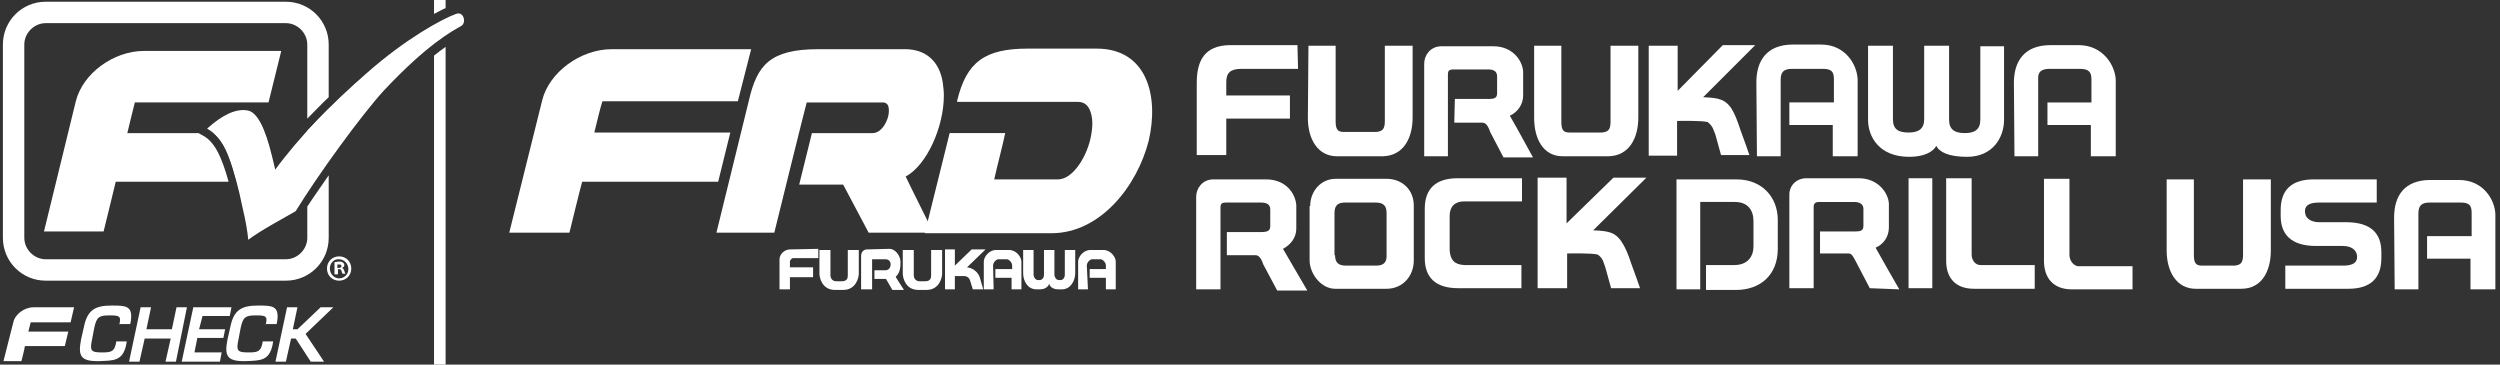 <?xml version="1.0" encoding="utf-8"?>
<!-- Generator: Adobe Illustrator 27.8.1, SVG Export Plug-In . SVG Version: 6.00 Build 0)  -->
<svg version="1.1" id="Layer_1" xmlns="http://www.w3.org/2000/svg" xmlns:xlink="http://www.w3.org/1999/xlink" x="0px" y="0px"
	 viewBox="0 0 432 63" style="enable-background:new 0 0 432 63;" xml:space="preserve">
<rect x="0" y="0" width="432" height="63" fill="#333333" stroke="none"/>
<style type="text/css">
	.st0{fill:#FFFFFF;}
	.st1{fill-rule:evenodd;clip-rule:evenodd;fill:#FFFFFF;}
	.st2{fill:#FFFFFF;stroke:#FFFFFF;stroke-width:0.25;stroke-miterlimit:10;}
</style>
<g>
	<path class="st0" d="M224.3,11.9h-9.8c-1.9,0-2.6,0.7-2.6,2.3v2.3h11v4h-11v6.3h-5.1V14.3c0-4,1.5-6.4,5.6-6.5h11.8L224.3,11.9z"/>
	<path class="st0" d="M226.1,7.9h4.7v13.1c0,1.4,0.4,1.8,1.4,1.8h5.6c1.2-0.1,1.5-0.6,1.5-1.9V7.9h4.8v12.4c0,3.6-1.6,6.6-5.1,6.7
		H231c-3.3,0-5-3-5-6.6L226.1,7.9z"/>
	<path class="st0" d="M289.8,20.9c0,0,4.4-0.1,5.3,0.2c1,0.8,1,1.5,1.3,2.1c0.2,0.7,1,3.6,1,3.6h4.9c0,0-1-2.9-1.5-4.2
		c-0.6-1.8-1-2.9-1.7-4c-1-1.3-1.8-1.7-4.8-1.8l9-9h-5.6l-7.8,7.9V7.9h-5v19h4.9L289.8,20.9L289.8,20.9z"/>
	<path class="st0" d="M251.4,17.1h5.8c1.1,0,1.5-0.2,1.5-1v-2.9c0-0.8-0.5-1.2-1.5-1.2h-6c-0.8,0-1,0.2-1,0.9V27h-4.1v-16
		c0-1.4,1-2.9,2.8-3h9.2c3.2,0,5,2.4,5.1,4.4v4.1c0,1.6-1,2.9-2.3,3.5c0.6,1,1.2,2.1,4,7.2h-5.1l-2.3-4.4c-0.2-0.6-0.6-1.6-1.3-1.6
		h-4.9L251.4,17.1L251.4,17.1z"/>
	<path class="st0" d="M303.6,27h4.1V13.8c0-1.2,0.4-1.9,1.9-1.9h5.4c1.5,0,1.9,0.5,1.9,1.8v4h-7.7v3.9h7.5v5.4h4.3V13.7
		c-0.1-2.5-2.1-6-6.3-6h-4.9c-4.5,0-6.3,2.8-6.3,6.5L303.6,27L303.6,27z"/>
	<path class="st0" d="M322.8,7.9h4.3v12.7c0,1.8,1,2.3,2.7,2.3c1.7,0,2.7-0.6,2.7-2.3c0-0.2,0-12.7,0-12.7h4.3v12.8
		c0,1.7,1,2.3,2.7,2.3s2.7-0.6,2.7-2.3V8h4.1v12.7c0,3-1.9,6.4-6.4,6.4c-3.1,0-4.8-0.8-5.3-1.9c-0.6,1.1-2.2,1.9-4.7,1.9
		c-5.2,0-7.1-3.5-7.1-6.4L322.8,7.9z"/>
	<path class="st0" d="M348.1,27h4.1V13.4c0-0.8,0.4-1.5,1.9-1.5h5.3c1.5,0,2,0.5,2,1.8v4h-7.6v3.9h7.5v5.4h4.3V13.8
		c-0.1-2.5-2.2-6-6.4-6h-4.9c-4.5,0-6.3,2.8-6.3,6.5L348.1,27z"/>
	<path class="st0" d="M265.1,7.9h4.7v13.2c0,1.4,0.4,1.8,1.4,1.8h5.6c1.2-0.1,1.5-0.6,1.5-1.9V7.9h4.8v12.4c0,3.6-1.6,6.6-5.1,6.7
		H270c-3.3,0-4.9-3-4.9-6.6L265.1,7.9L265.1,7.9z"/>
	<path class="st0" d="M270.9,43.8c0,0,4.4-0.1,5.2,0.2c1,0.7,1,1.5,1.3,2.2c0.2,0.7,1,3.6,1,3.6h5c0,0-1-2.9-1.5-4.2
		c-0.6-1.8-1-2.8-1.8-4c-1-1.3-1.8-1.7-4.8-1.8l9.2-9.1h-5.7l-8.1,7.9v-7.9h-5v19.1h5.1v-6H270.9z"/>
	<path class="st0" d="M212,40.1h5.9c1.1,0,1.6-0.2,1.6-1v-2.9c0-0.8-0.5-1.2-1.6-1.2h-6c-0.8,0-1,0.2-1,0.9V50h-4.2v-16
		c0-1.4,1-2.9,2.8-3h9.3c3.3,0,5,2.3,5.2,4.4v4.1c0,1.6-1,2.8-2.3,3.5c0.6,1,1.3,2.2,4.2,7.2h-5.2l-2.4-4.5
		c-0.2-0.6-0.6-1.6-1.3-1.6h-5L212,40.1L212,40.1z"/>
	<path class="st0" d="M263,30.8v4h-10c-1.6,0-2.5,0.9-2.5,2.5v5.9c0.1,1.7,0.8,2.5,2.5,2.6h9.9v4H252c-4,0-5.8-1.9-5.8-5.2v-8.5
		c0-3.5,1.9-5.3,5.7-5.3L263,30.8L263,30.8z"/>
	<path class="st0" d="M230.7,44.1c0,1.3,0.6,1.8,1.9,1.8h5.2c1.2,0,1.8-0.5,1.8-1.6v-7.5c0-1.3-0.6-1.8-1.9-1.8h-5.2
		c-1,0-1.9,0.2-1.9,1.8V44.1z M226.4,35.6c0-2.5,1.8-4.7,4.4-4.7h8.8c2.7,0,4.7,1.9,4.7,4.6V45c0,2.7-1.9,4.9-4.7,4.9h-8.9
		c-2.3,0-4.3-2.4-4.4-4.8V35.6"/>
	<path class="st0" d="M294.8,45.8h4.9c2.3,0,3.3-1.5,3.3-3.2v-4.4c0-1.9-1-3.3-3.2-3.3h-6V50h-4.1v-19h10.4c4.4,0,7.1,3.1,7.1,7v5
		c0,4.5-3,7.1-7.2,7.1h-5.2V45.8z"/>
	<path class="st0" d="M340.7,44V30.8h-4.4v14.3c0,2.8,1.5,4.8,4.8,4.8h10.5v-4.1h-9.4C341.3,45.8,340.7,44.9,340.7,44z"/>
	<rect x="329.8" y="30.8" class="st0" width="4.1" height="19"/>
	<path class="st0" d="M328.2,50c-2.9-5-3.5-6.2-4.1-7.2c1.4-0.6,2.3-1.9,2.3-3.5v-4.1c-0.1-1.9-1.9-4.4-5.2-4.4H312
		c-1.9,0.1-2.9,1.6-2.8,3v16h4.2V35.8c0-0.6,0.2-0.9,1-0.9h6c1,0,1.6,0.4,1.6,1.2V39c0,0.9-0.5,1-1.6,1h-5.9v3.8h5
		c0.6,0,1,1.1,1.3,1.6l2.3,4.4L328.2,50L328.2,50z"/>
	<path class="st0" d="M357.6,44V30.9h-4.4v14.2c0,2.8,1.5,4.9,4.8,4.9h10.5v-4H359C358.2,45.8,357.6,45,357.6,44z"/>
	<g>
		<path class="st1" d="M189.5,8.4h-11.9c-7.4,0-10.6,2.3-12.2,9v0.2h9.6c0.8,0,5.4,0,8.5,0c1.5,0,2.7,0,2.7,0c1.2,0,1.9,0.6,2.3,1.9
			s0.3,2.8-0.1,4.6c-0.8,3.3-3.1,6.9-5.6,6.9h-11c0.6-2.7,1.4-5.6,1.9-8h-9.6l-4.3,17.3h5.5h4.1h12.3c8.4,0,14.8-8.1,16.8-16
			C200.3,16.6,198.2,8.4,189.5,8.4z"/>
		<path class="st1" d="M136.5,43.1c-0.9,0-1.8,0.8-1.8,1.7V50h1.8v-2.1h4v-1.7h-4v-1c0-0.3,0.4-0.6,0.5-0.6h4.4V43L136.5,43.1
			L136.5,43.1z"/>
		<path class="st1" d="M144.9,50.1h-0.6c-2.3,0-2.7-2.2-2.7-2.8v-4.1h1.9v4.4c0,0.3,0.2,1,1,1h1c0.9,0,1-0.6,1-1v-4.4h1.9v4.1
			c0,0.7-0.5,2.8-2.7,2.8H144.9z"/>
		<path class="st1" d="M159.3,50.1h-0.6c-2.3,0-2.7-2.2-2.7-2.8v-4.1h1.9v4.4c0,0.3,0.2,1,1,1h1c0.9,0,1-0.6,1-1v-4.4h1.9v4.1
			c0,0.7-0.5,2.8-2.7,2.8H159.3z"/>
		<path class="st1" d="M149.8,43.1c-0.4,0-1,0.3-1,1.1V50h1.9v-5.2h2.3c0.6,0,0.9,0.4,0.9,0.9l0,0c0,0.5-0.3,1-0.9,1h-1.9v1.5h2
			l1.1,1.9h2l-1.4-2.2v-0.1c0.7-0.6,0.8-1.6,0.8-2.2v-0.4c0-1-0.9-2.2-1.9-2.2L149.8,43.1L149.8,43.1z"/>
		<path class="st1" d="M167.1,46.2c0.3,0,1,0.2,1.4,0.6c0,0,0.5,0.3,0.8,1.1l0.6,2.1h-1.8l-0.4-1.3c-0.2-0.9-0.8-1-1.2-1h-1.5V50
			h-1.7v-6.9h1.7v2.8l2.9-2.8h2.4l-3,2.9L167.1,46.2z"/>
		<path class="st1" d="M171.6,45.9c0-0.6,0.6-1.1,0.9-1.1h1.5c0.3,0,0.9,0.5,0.9,1.1v0.6H172v1.5h2.8V50h1.7v-4.8c0-0.8-0.9-2-2.1-2
			h-2.3c-1.2,0-2.1,1.2-2.1,2V50h1.7L171.6,45.9L171.6,45.9z"/>
		<path class="st1" d="M187.8,45.9c0-0.6,0.6-1.1,0.9-1.1h1.5c0.3,0,0.9,0.5,0.9,1.1v0.6h-2.8v1.5h2.8V50h1.7v-4.8
			c0-0.8-0.9-2-2.1-2h-2.3c-1.2,0-2.1,1.2-2.1,2V50h1.7L187.8,45.9L187.8,45.9z"/>
		<path class="st1" d="M181.3,49c0,0.1,0.2,1,1.6,1h0.6c1.5,0,2.3-1.5,2.3-2.8v-4H184v4.3c0,0.2-0.1,0.9-0.8,0.9h-0.2
			c-0.6,0-0.8-0.7-0.8-0.9v-4.3h-1.8v4.3c0,0.2-0.1,0.9-0.8,0.9h-0.2c-0.6,0-0.8-0.7-0.8-0.9v-4.3h-1.8v4c0,1.4,0.8,2.8,2.3,2.8h0.6
			C181,50,181.3,49.1,181.3,49L181.3,49z"/>
		<path class="st1" d="M128.8,8.5h-23.1c-5.4,0-10.8,4-12,8.8L88,40.2h10.4c0,0,1.9-7.8,2.2-8.8c1,0,23.5,0,23.5,0l2.1-8.5
			c0,0-21.8,0-23.5,0c0.3-1.2,1.1-4.6,1.4-5.4c1,0,23.4,0,23.4,0l2.3-9C129.7,8.5,128.8,8.5,128.8,8.5z"/>
		<path class="st1" d="M141.4,8.5c-8.4,0-10.6,2.8-12,8.9l-5.6,22.8h10c0,0,5.3-21.5,5.6-22.5c1,0,13.1,0,13.1,0
			c0.4,0,0.6,0.1,0.8,0.3c0.2,0.2,0.3,0.6,0.3,1.1c0,1.8-1.3,3.9-2.8,3.9h-10.5l-2.2,8.9c0,0,6.9,0,7.6,0c0.3,0.6,4.4,8.3,4.4,8.3
			h11.2c0,0-4.3-8.6-4.8-9.7c3.6-1.9,6.6-8.5,6.6-14c0-0.8-0.1-1.5-0.2-2.3c-0.6-3.7-3-5.7-6.5-5.7C156.3,8.5,141.4,8.5,141.4,8.5z"
			/>
	</g>
	<g>
		<path class="st0" d="M374.4,31h4.7v13.1c0,1.4,0.4,1.8,1.4,1.8h5.6c1.2-0.1,1.5-0.6,1.5-1.9v-13h4.8v12.3c0,3.6-1.6,6.6-5.1,6.6
			h-7.9c-3.3,0-5-3-5-6.6L374.4,31z"/>
		<path class="st0" d="M413.8,50h4.1V36.9c0-1.2,0.4-1.9,1.9-1.9h5.4c1.5,0,1.9,0.5,1.9,1.8v4h-7.7v3.9h7.5V50h4.3V37
			c-0.1-2.5-2.1-5.9-6.3-5.9H420c-4.5,0-6.3,2.7-6.3,6.5L413.8,50z"/>
		<path class="st0" d="M405.7,38.4h-0.9h-4c-1.4,0-2.5-0.6-2.5-1.9s1.3-1.5,2.5-1.5h9.9v-4h-10.9c-3.9,0-5.7,1.9-5.7,5.3v1
			c0,3.2,1.8,5.1,5.8,5.2h0.9h4c1.4,0,2.5,0.6,2.5,1.9s-1.3,1.5-2.5,1.5h-9.9v4h10.9c3.9,0,5.7-1.9,5.7-5.3v-1
			C411.5,40.3,409.7,38.5,405.7,38.4z"/>
	</g>
</g>
<g>
	<g>
		<path class="st0" d="M78.9,2.5c1.1-0.4,1.6,1.4,0.7,1.9C78,5.3,73.7,7.6,66.2,15.6C62.2,20,54.8,30.2,51,36.4l-3.7,2.1
			c-2.1,1.2-3.5,2.1-4.3,2.7c-0.1-1.1-0.4-3-1-5.5l-0.5-2.3c-0.8-3.4-1.6-5.9-2.4-7.6c-0.8-1.7-1.9-2.9-3.1-3.6
			c2.6-2.3,4.8-3.3,6.7-3c1.6,0.2,3,2.9,4.2,7.9l0.6,2.5c4.4-6,9.9-11.6,16.1-17C70.2,6.8,76.4,3.4,78.9,2.5z"/>
	</g>
	<g>
		<path class="st0" d="M20.6,56.2l0.1-0.5c0.2-1.1-0.2-1.2-1.8-1.2c-1.8,0-2.2,0.3-2.6,2.1l-0.4,2.1c-0.4,1.9-0.2,2.2,1.7,2.2
			c1.5,0,2.1-0.1,2.4-1.4l0.1-0.5h1.8l-0.1,0.6c-0.6,2.8-2.2,2.7-4.6,2.8c-3.4,0.1-3.7-1-3.2-3.7l0.5-2.2c0.6-3,2-3.7,4.8-3.7
			c2.4,0,3.7,0,3.3,2.7l-0.1,0.5H20.6z"/>
		<path class="st0" d="M30.4,62.5h-1.8l0.9-4H25l-0.9,4h-1.8l2-9.4h1.8l-0.8,3.8h4.4l0.8-3.8h1.8L30.4,62.5z"/>
		<path class="st0" d="M34.4,56.9h4.5l-0.3,1.5h-4.5l-0.5,2.5h4.7L38,62.5h-6.6l2-9.4H40l-0.3,1.5h-4.7L34.4,56.9z"/>
		<path class="st0" d="M45.9,56.2l0.1-0.5c0.2-1.1-0.2-1.2-1.8-1.2c-1.8,0-2.2,0.3-2.6,2.1l-0.4,2.1c-0.4,1.9-0.2,2.2,1.7,2.2
			c1.5,0,2.1-0.1,2.4-1.4l0.1-0.5h1.8l-0.1,0.6c-0.6,2.8-2.2,2.7-4.6,2.8c-3.4,0.1-3.7-1-3.2-3.7l0.5-2.2c0.6-3,2-3.7,4.8-3.7
			c2.4,0,3.7,0,3.3,2.7l-0.1,0.5H45.9z"/>
		<path class="st0" d="M50.6,56.9h0.8l4-3.8h2.2l-4.8,4.6l3.2,4.8h-2.3l-2.6-4h-0.8l-0.9,4h-1.8l2-9.4h1.8L50.6,56.9z"/>
	</g>
	<g>
		<path class="st1" d="M39,25.7c0.7,1.3,1.3,3.2,1.9,5.6H43l2.1-8.4h-8.2C37.7,23.6,38.4,24.6,39,25.7z"/>
		<path class="st1" d="M37.7,26.4C37,25,36.1,24,35.2,23.5l-0.9-0.5H22c0.3-1.2,1.1-4.6,1.3-5.3h23.1l2.2-8.9h-0.9H24.9
			c-5.3,0-10.6,3.9-11.8,8.7L7.6,40h10.3c0,0,1.9-7.7,2.1-8.6h19.5C38.9,29.2,38.3,27.6,37.7,26.4z"/>
	</g>
	<path class="st1" d="M12.6,53.1H5.8c-1.6,0-3.2,1.2-3.5,2.6l-1.7,6.7h3.1c0,0,0.6-2.3,0.6-2.6h6.9l0.6-2.5H4.9
		C5,57,5.2,56,5.3,55.7h6.9l0.6-2.6H12.6z"/>
	<g>
		<path class="st0" d="M60.7,46.4c0,1.2-0.9,2.1-2.1,2.1s-2.1-0.9-2.1-2.1s0.9-2.1,2.1-2.1C59.8,44.3,60.7,45.2,60.7,46.4z M57,46.4
			c0,0.9,0.7,1.7,1.6,1.7c0.9,0,1.6-0.7,1.6-1.6c0-0.9-0.7-1.7-1.6-1.7C57.7,44.7,57,45.5,57,46.4z M58.3,47.4h-0.5v-2.1
			c0.2,0,0.5-0.1,0.8-0.1c0.4,0,0.6,0.1,0.7,0.2c0.1,0.1,0.2,0.2,0.2,0.4c0,0.3-0.2,0.4-0.4,0.5v0c0.2,0.1,0.3,0.2,0.4,0.5
			c0.1,0.3,0.1,0.4,0.2,0.5h-0.5c-0.1-0.1-0.1-0.3-0.2-0.5c0-0.2-0.2-0.3-0.4-0.3h-0.2V47.4z M58.3,46.3h0.2c0.3,0,0.5-0.1,0.5-0.3
			c0-0.2-0.1-0.3-0.4-0.3c-0.1,0-0.2,0-0.3,0V46.3z"/>
	</g>
	<g>
		<path class="st0" d="M56.8,18.8c-1.3,1.3-2.5,2.5-3.7,3.8v10.4c1.1-1.7,2.4-3.5,3.7-5.3V18.8z"/>
		<path class="st0" d="M53.1,35.7v5.4c0,2-1.7,3.7-3.7,3.7H7.9c-2,0-3.7-1.7-3.7-3.7V7.7c0-2,1.7-3.7,3.7-3.7h41.5
			c2,0,3.7,1.7,3.7,3.7v12.8c1.2-1.2,2.4-2.5,3.7-3.7V7.7c0-4.1-3.3-7.4-7.4-7.4H7.9c-4.1,0-7.4,3.3-7.4,7.4v33.4
			c0,4.1,3.3,7.4,7.4,7.4h41.5c4.1,0,7.4-3.3,7.4-7.4V30.3C55.5,32.2,54.2,34,53.1,35.7z"/>
	</g>
</g>
<g>
	<path class="st2" d="M78.9,2.5c1.1-0.4,1.6,1.4,0.7,1.9C78,5.3,73.7,7.6,66.2,15.6C62.2,20,54.8,30.2,51,36.4l-3.7,2.1
		c-2.1,1.2-3.5,2.1-4.3,2.7c-0.1-1.1-0.4-3-1-5.5l-0.5-2.3c-0.8-3.4-1.6-5.9-2.4-7.6c-0.8-1.7-1.9-2.9-3.1-3.6
		c2.6-2.3,4.8-3.3,6.7-3c1.6,0.2,3,2.9,4.2,7.9l0.6,2.5c4.4-6,9.9-11.6,16.1-17C70.2,6.8,76.4,3.4,78.9,2.5z"/>
	<g>
		<path class="st0" d="M77,1.4V0h-2v2.4C75.8,2,76.5,1.6,77,1.4z"/>
		<path class="st0" d="M75,9.6V63h2V8.1C76.4,8.5,75.8,9,75,9.6z"/>
	</g>
</g>
</svg>
